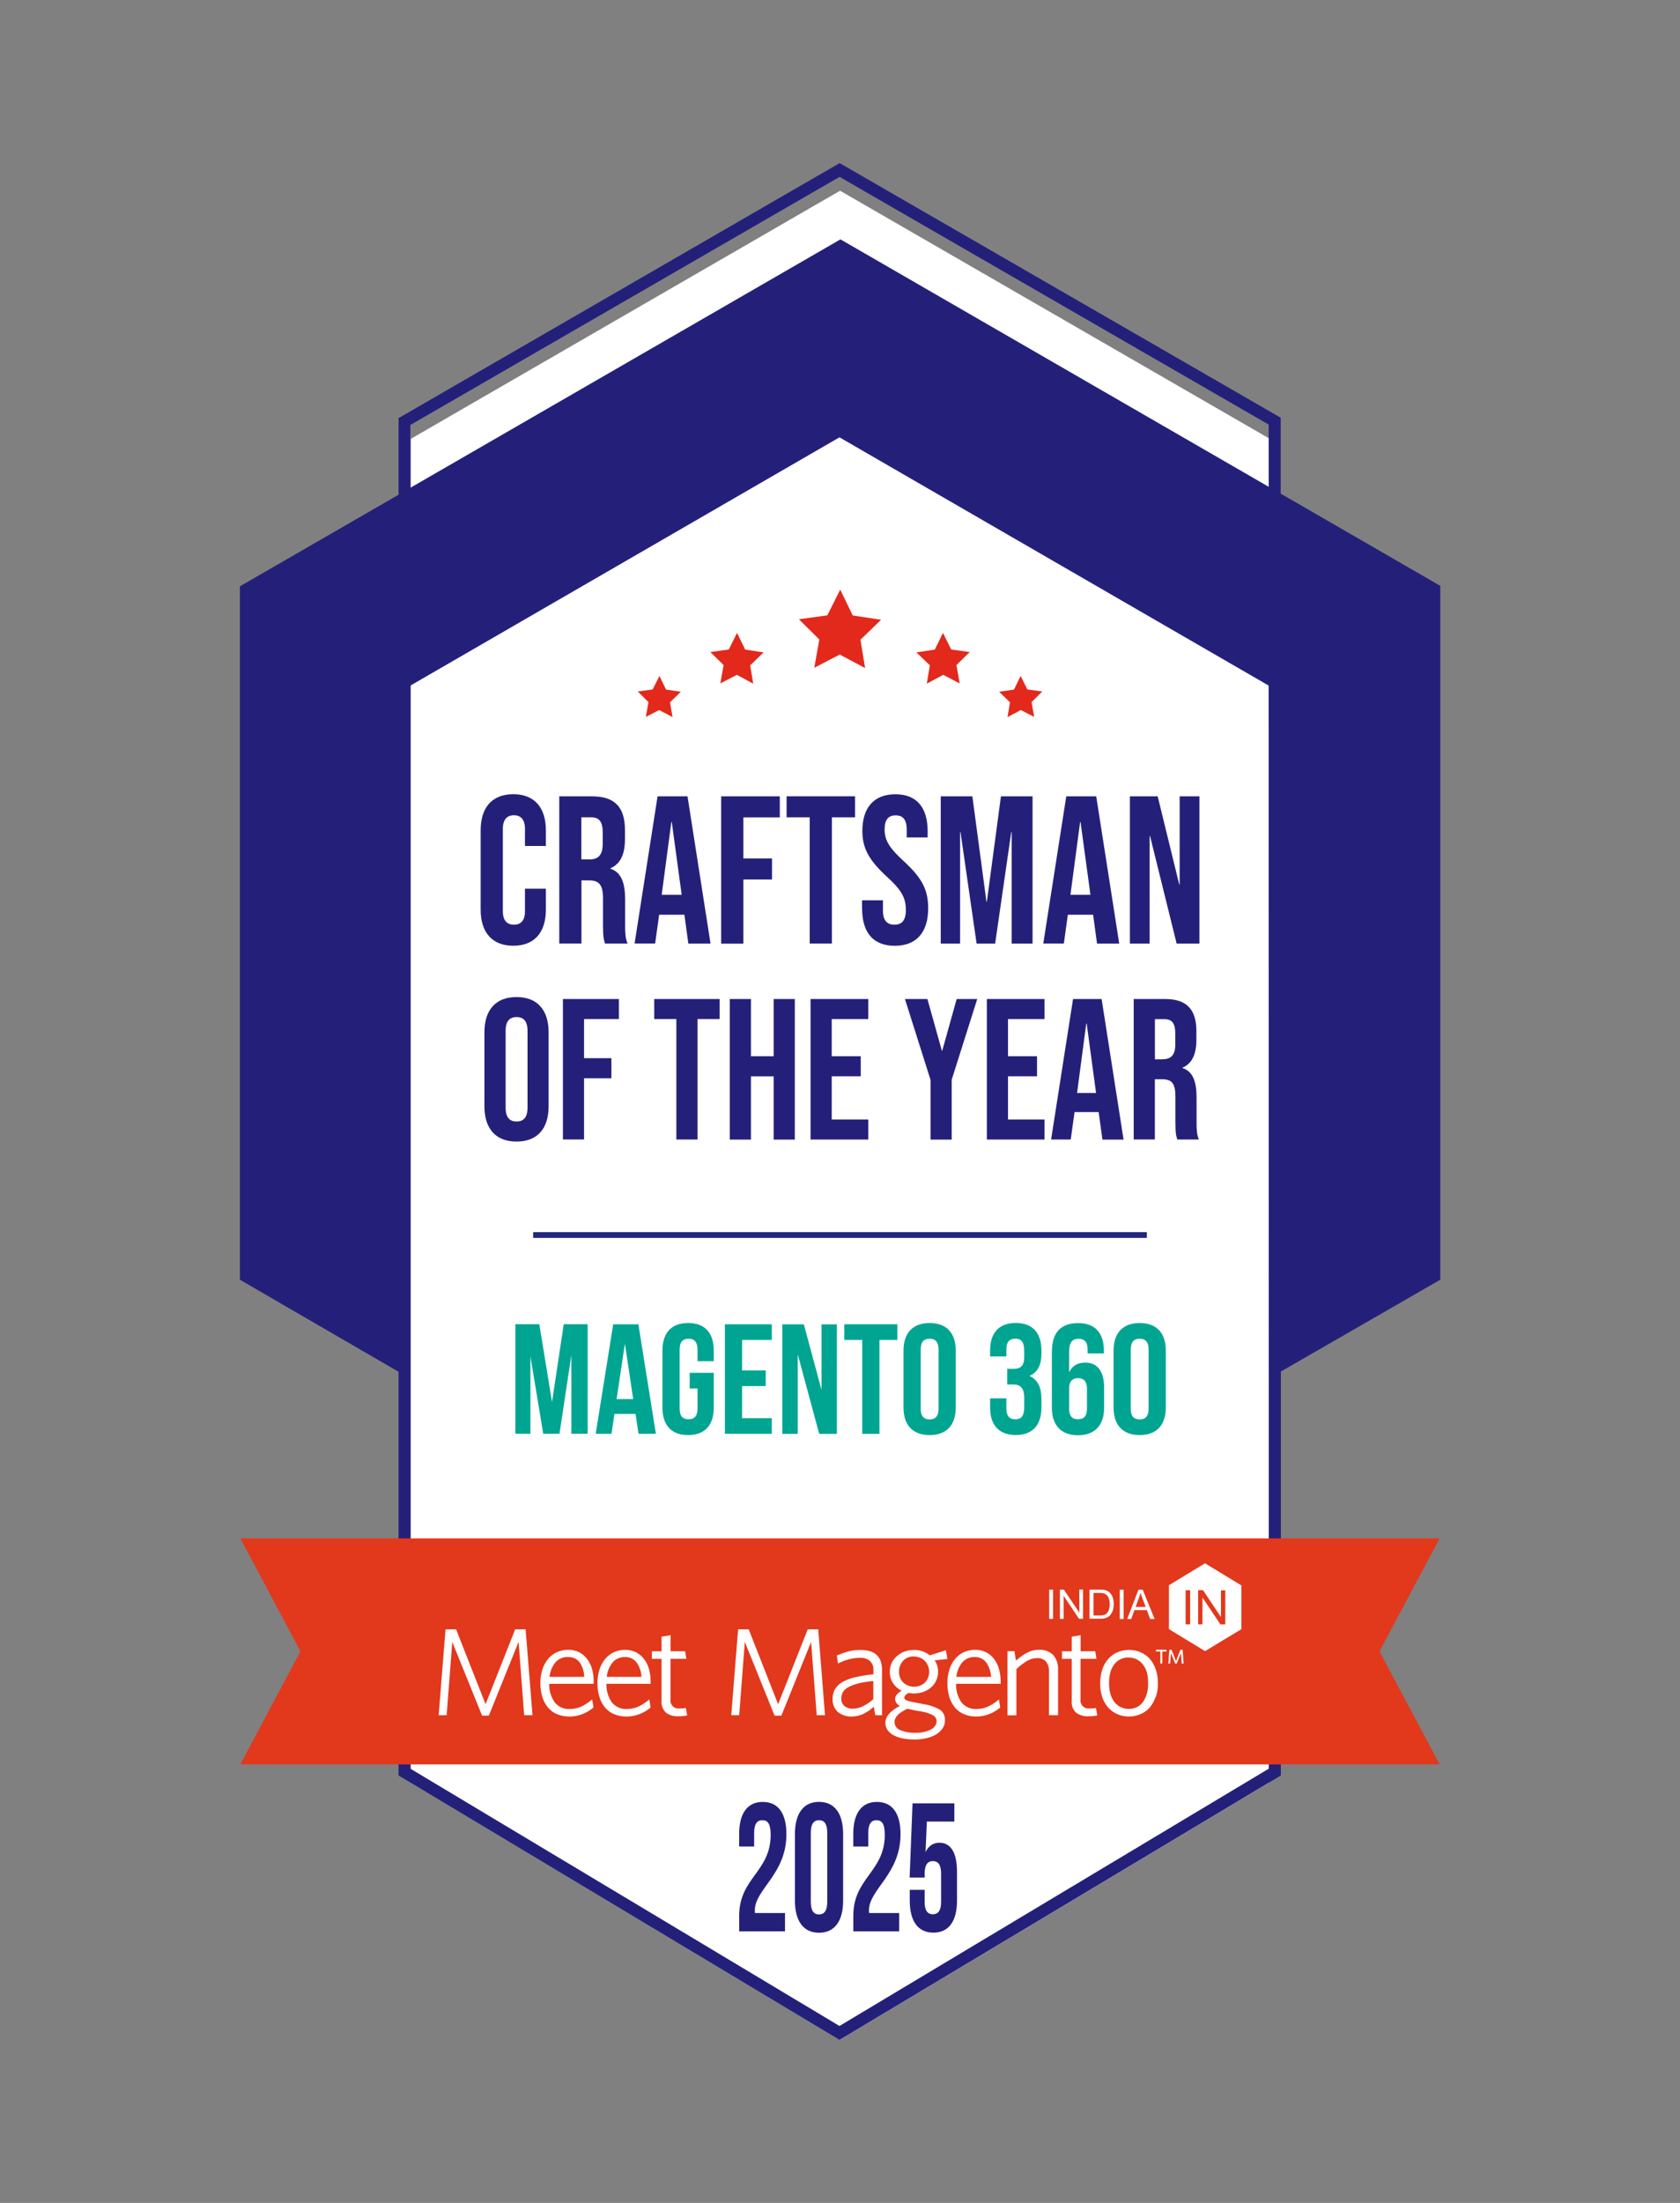 <svg xmlns="http://www.w3.org/2000/svg" id="Layer_1" viewBox="0 0 290 380"><rect x="0" y="0" width="290" height="380" fill="#808080" stroke="none"/><defs><style> .cls-1 { fill: #e2291c; } .cls-2 { fill: #24207a; } .cls-3, .cls-4 { fill: #fff; } .cls-4 { fill-rule: evenodd; } .cls-5 { fill: #e2381c; } .cls-6 { fill: #00a592; } .cls-7 { fill: none; stroke: #21267f; stroke-miterlimit: 10; } </style></defs><polygon class="cls-3" points="219.08 307.49 144.98 351.87 70.92 307.49 70.92 75.7 145.01 32.9 219.08 75.63 219.08 307.49"></polygon><path class="cls-2" d="M248.59,101.04l-27.52-15.89v-13.1l-1.03-.59-74.07-42.73-1.03-.59-1.03.59-74.08,42.8-1.03.59v13.22l-27.39,15.8v119.61l27.39,15.88v69.64l1.01.6,74.06,44.38,1.06.63,1.06-.63,74.1-44.38,1.01-.6v-69.68l27.52-15.84v-119.7h0ZM70.85,73.3l74.08-42.79,74.07,42.73v10.73l-73.92-42.68-74.24,42.85v-10.84ZM219.01,305.1l-74.1,44.38-74.06-44.38v-67.27h0v-119.57l74.06-42.82,74.08,42.82.03,119.51v67.32h0Z"></path><g><polygon class="cls-1" points="147.2 106.17 152.1 106.91 148.53 110.35 149.33 115.24 144.96 112.91 140.56 115.19 141.43 110.31 137.9 106.82 142.81 106.15 145.04 101.71 147.2 106.17"></polygon><polygon class="cls-1" points="128.63 112.05 131.81 112.54 129.5 114.77 130.02 117.93 127.19 116.41 124.34 117.89 124.91 114.73 122.62 112.48 125.8 112.04 127.23 109.17 128.63 112.05"></polygon><polygon class="cls-1" points="114.97 118.95 117.53 119.33 115.66 121.14 116.09 123.7 113.79 122.48 111.48 123.67 111.94 121.12 110.09 119.28 112.66 118.93 113.83 116.6 114.97 118.95"></polygon><polygon class="cls-1" points="161.37 112.05 158.19 112.54 160.51 114.77 159.98 117.93 162.82 116.41 165.66 117.89 165.1 114.73 167.39 112.48 164.2 112.04 162.77 109.17 161.37 112.05"></polygon><polygon class="cls-1" points="175.04 118.95 172.47 119.33 174.34 121.14 173.92 123.7 176.21 122.48 178.52 123.67 178.07 121.12 179.91 119.28 177.34 118.93 176.18 116.6 175.04 118.95"></polygon></g><g><path class="cls-2" d="M82.97,156.89v-13.65c0-3.92,1.95-6.24,5.63-6.24s5.63,2.33,5.63,6.24v2.69h-3.61v-2.94c0-1.67-.77-2.36-1.91-2.36s-1.91.69-1.91,2.36v14.19c0,1.67.77,2.33,1.91,2.33s1.91-.65,1.91-2.33v-3.88h3.61v3.6c0,3.92-1.95,6.24-5.63,6.24s-5.63-2.33-5.63-6.24h0Z"></path><path class="cls-2" d="M96.54,137.37h5.67c3.97,0,5.67,1.92,5.67,5.84v1.56c0,2.61-.8,4.28-2.51,5.01v.07c1.91.62,2.54,2.51,2.54,5.37v4.46c0,1.24.03,2.14.42,3.08h-3.89c-.21-.65-.35-1.06-.35-3.12v-4.64c0-2.36-.66-3.13-2.4-3.13h-1.32v10.89h-3.83v-25.4h0ZM101.75,148.25c1.43,0,2.29-.65,2.29-2.69v-1.96c0-1.81-.59-2.61-1.95-2.61h-1.74v7.26h1.39Z"></path><path class="cls-2" d="M113.5,137.37h5.18l3.97,25.4h-3.83l-.69-5.05v.07h-4.35l-.69,4.97h-3.55l3.97-25.4h0ZM117.67,154.35l-1.71-12.56h-.07l-1.67,12.56h3.44Z"></path><path class="cls-2" d="M124.49,137.37h10.12v3.63h-6.29v7.08h4.94v3.63h-4.94v11.07h-3.83v-25.4h0Z"></path><path class="cls-2" d="M139.78,140.99h-4v-3.63h11.82v3.63h-4v21.77h-3.83v-21.77h0Z"></path><path class="cls-2" d="M148.8,156.75v-1.45h3.61v1.74c0,1.81.77,2.47,1.98,2.47s1.98-.65,1.98-2.54c0-2.1-.77-3.45-3.27-5.73-3.2-2.94-4.24-5.01-4.24-7.91,0-3.99,1.98-6.32,5.7-6.32s5.57,2.33,5.57,6.39v1.06h-3.61v-1.3c0-1.81-.69-2.51-1.91-2.51s-1.91.69-1.91,2.43c0,1.85.8,3.19,3.31,5.48,3.2,2.94,4.21,4.97,4.21,8.13,0,4.14-2.02,6.46-5.77,6.46s-5.63-2.33-5.63-6.39h0Z"></path><path class="cls-2" d="M162.39,137.37h5.46l2.43,18.18h.07l2.43-18.18h5.46v25.4h-3.61v-19.23h-.07l-2.78,19.23h-3.2l-2.78-19.23h-.07v19.23h-3.34v-25.4h0Z"></path><path class="cls-2" d="M184.05,137.37h5.18l3.97,25.4h-3.83l-.69-5.05v.07h-4.35l-.69,4.97h-3.55l3.97-25.4h0ZM188.23,154.35l-1.71-12.56h-.07l-1.67,12.56h3.44Z"></path><path class="cls-2" d="M195.04,137.37h4.8l3.72,15.21h.07v-15.21h3.41v25.4h-3.93l-4.59-18.55h-.07v18.55h-3.41v-25.4Z"></path><path class="cls-2" d="M83.62,190.83v-12.75c0-3.88,1.96-6.09,5.54-6.09s5.54,2.22,5.54,6.09v12.75c0,3.88-1.96,6.09-5.54,6.09s-5.54-2.22-5.54-6.09ZM91.06,191.07v-13.24c0-1.73-.73-2.39-1.89-2.39s-1.89.66-1.89,2.39v13.24c0,1.73.73,2.39,1.89,2.39s1.89-.66,1.89-2.39Z"></path><path class="cls-2" d="M97.17,172.33h9.66v3.46h-6.01v6.75h4.72v3.46h-4.72v10.56h-3.65v-24.25h0Z"></path><path class="cls-2" d="M116.75,175.79h-3.82v-3.46h11.29v3.46h-3.82v20.78h-3.65s0-20.78,0-20.78Z"></path><path class="cls-2" d="M125.98,172.33h3.65v9.87h3.92v-9.87h3.65v24.25h-3.65v-10.91h-3.92v10.91h-3.65v-24.25Z"></path><path class="cls-2" d="M139.92,172.33h9.96v3.46h-6.31v6.41h5.01v3.46h-5.01v7.45h6.31v3.46h-9.96v-24.25h0Z"></path><path class="cls-2" d="M160.62,186.26l-4.41-13.93h3.88l2.49,8.91h.07l2.49-8.91h3.55l-4.41,13.93v10.32h-3.65v-10.32h0Z"></path><path class="cls-2" d="M170.35,172.33h9.96v3.46h-6.31v6.41h5.01v3.46h-5.01v7.45h6.31v3.46h-9.96v-24.25h0Z"></path><path class="cls-2" d="M185.21,172.33h4.95l3.79,24.25h-3.65l-.66-4.82v.07h-4.15l-.66,4.74h-3.39l3.79-24.25h0ZM189.2,188.54l-1.62-11.98h-.07l-1.59,11.98h3.29,0Z"></path><path class="cls-2" d="M195.7,172.33h5.41c3.79,0,5.41,1.84,5.41,5.57v1.49c0,2.49-.77,4.09-2.39,4.78v.07c1.82.59,2.42,2.39,2.42,5.13v4.26c0,1.18.03,2.05.4,2.94h-3.72c-.2-.63-.33-1.01-.33-2.98v-4.44c0-2.25-.63-2.98-2.29-2.98h-1.26v10.39h-3.65v-24.25h0ZM200.69,182.72c1.36,0,2.19-.63,2.19-2.56v-1.87c0-1.73-.56-2.49-1.86-2.49h-1.66v6.93h1.33,0Z"></path></g><g><polygon class="cls-5" points="248.51 304.36 41.49 304.36 51.87 284.85 41.49 265.37 248.51 265.37 238.12 284.85 248.51 304.36"></polygon><g><g><path class="cls-4" d="M208.02,269.68l3.13,1.9,3.13,1.9v7.56l-3.13,1.88-3.13,1.9-3.13-1.9-3.11-1.9v-7.57l3.13-1.9,3.11-1.88h0ZM204.66,280.2h.78v-5.88h-.78v5.88ZM206.81,280.2h.76v-4.63l3.1,4.64h.84v-5.88h-.75v4.61l-3.1-4.64h-.84v5.9h0Z"></path><path class="cls-4" d="M181.11,279.26v-5.05h.67v5.05h-.67ZM182.96,279.26v-5.05h.69l2.66,3.97v-3.99h.64v5.05h-.69l-2.66-3.97v3.99h-.64ZM188.07,279.26v-5.05h1.74c.3,0,.6,0,.9.07.27.07.53.18.75.36.26.23.47.51.59.84.14.39.21.8.21,1.21,0,.35-.04.68-.13,1.01-.07.26-.2.51-.35.73-.12.18-.28.34-.46.46-.18.12-.4.21-.61.26-.28.07-.56.09-.84.08h-1.8v.02ZM188.74,278.67h1.08c.26,0,.53-.02.78-.1.17-.04.33-.13.45-.26.17-.18.3-.4.37-.64.1-.32.15-.65.13-.98.02-.42-.07-.84-.26-1.22-.13-.26-.36-.46-.63-.57-.27-.09-.56-.12-.84-.12h-1.06v3.88h-.02,0ZM193.29,279.27v-5.05h.67v5.05h-.67ZM194.58,279.27l1.94-5.05h.73l2.06,5.05h-.77l-.58-1.53h-2.14l-.55,1.53h-.71,0ZM196.03,277.19h1.73l-.53-1.4c-.16-.43-.28-.78-.36-1.06-.07.33-.17.65-.29.97l-.55,1.48h0Z"></path></g><g><polygon class="cls-4" points="90.48 295.87 89.52 283.23 84.38 295.95 83.22 295.95 78.07 283.23 77.1 295.87 75.72 295.87 76.91 281.06 78.73 281.06 83.82 293.98 88.93 281.06 90.73 281.06 91.92 295.87 90.48 295.87"></polygon><path class="cls-4" d="M102.49,290.46h-7.68c-.04,1.14.29,2.27.95,3.2.63.78,1.58,1.19,2.57,1.14.72,0,1.43-.14,2.08-.45.65-.32,1.27-.73,1.81-1.21l.23,1.4c-.56.47-1.2.86-1.87,1.13-.75.29-1.54.44-2.34.43-.69,0-1.37-.12-2.01-.37-.59-.23-1.13-.6-1.55-1.08-.46-.53-.81-1.14-1.02-1.8-.26-.82-.4-1.67-.38-2.52-.02-.81.12-1.62.36-2.39.21-.66.56-1.27,1-1.81.41-.49.92-.87,1.5-1.14.59-.26,1.24-.4,1.9-.4.68-.02,1.35.13,1.95.43.55.29,1.03.69,1.39,1.2.39.53.68,1.12.84,1.76.18.7.27,1.42.26,2.14v.35h0v-.02ZM100.1,286.8c-.48-.64-1.24-1-2.04-.96-.82-.05-1.62.29-2.17.9-.59.73-.94,1.6-1.03,2.52h5.99c-.02-.87-.28-1.73-.76-2.46h0Z"></path><path class="cls-4" d="M112.34,290.46h-7.66c-.04,1.14.29,2.27.94,3.2.63.78,1.58,1.19,2.57,1.14.72,0,1.43-.14,2.08-.45.66-.31,1.27-.73,1.81-1.21l.23,1.4c-.56.48-1.2.86-1.87,1.13-.75.29-1.54.44-2.34.43-.68,0-1.36-.12-2-.37-.6-.23-1.14-.6-1.57-1.08-.46-.53-.81-1.14-1.02-1.8-.26-.82-.39-1.67-.37-2.52-.02-.81.12-1.62.36-2.39.21-.66.55-1.28,1-1.81.4-.48.92-.86,1.48-1.13.59-.26,1.24-.4,1.88-.4.68-.02,1.35.13,1.95.43.55.29,1.03.69,1.4,1.2.39.53.68,1.12.84,1.76.18.7.27,1.42.26,2.14v.33h.02ZM109.91,286.8c-.48-.64-1.24-1-2.04-.96-.8-.02-1.57.3-2.1.9-.59.72-.95,1.6-1.03,2.52h5.99c-.03-.88-.32-1.74-.82-2.46h0Z"></path><path class="cls-4" d="M117.98,296c-.3.04-.59.07-.89.06-.74.04-1.48-.17-2.09-.59-.59-.54-.89-1.32-.8-2.11v-7.21h-1.68v-1.3h1.68v-2.52l1.55-.26v2.77h2.52l.21,1.3h-2.74v6.95c-.13.75.37,1.48,1.12,1.61.17.03.34.03.51,0,.18,0,.37,0,.55,0,.16-.02.31-.04.47-.08l.23,1.29c-.21.05-.43.07-.64.1h0Z"></path><polygon class="cls-4" points="140.98 295.87 140.01 283.23 134.88 295.95 133.71 295.95 128.57 283.23 127.6 295.87 126.23 295.87 127.41 281.06 129.24 281.06 134.32 293.98 139.43 281.06 141.24 281.06 142.41 295.87 140.98 295.87"></polygon><path class="cls-4" d="M151.09,295.87l-.26-1.47c-.51.49-1.1.9-1.73,1.21-.67.34-1.4.5-2.14.49-.84.02-1.66-.25-2.32-.78-.63-.56-.97-1.39-.92-2.23-.02-.59.12-1.16.4-1.68.31-.52.74-.95,1.27-1.24.68-.39,1.42-.67,2.19-.84,1.06-.24,2.12-.41,3.19-.51v-.73c.05-.61-.2-1.21-.65-1.62-.48-.36-1.08-.54-1.68-.5-.65,0-1.29.09-1.92.26-.64.18-1.26.42-1.86.72l-.21-1.38c.63-.26,1.29-.5,1.95-.69.7-.18,1.43-.28,2.15-.26,2.47,0,3.7,1.14,3.7,3.41v7.86l-1.17-.02h0ZM150.74,289.98c-.91.07-1.81.22-2.69.44-.59.15-1.15.37-1.68.65-.36.2-.67.49-.88.84-.17.32-.26.68-.26,1.05-.04.5.16,1,.55,1.34.4.31.91.48,1.42.45.63,0,1.25-.16,1.81-.45.63-.31,1.22-.73,1.74-1.2v-3.08l-.02-.03h0Z"></path><path class="cls-4" d="M163.28,284.66l.26,1.52-2.2.23c.4.58.6,1.26.59,1.95,0,.54-.11,1.08-.34,1.58-.21.45-.53.85-.91,1.17-.39.33-.83.59-1.32.75-.5.17-1.03.26-1.57.26-.32,0-.64-.02-.96-.09-.48.26-.73.53-.73.8,0,.11.04.21.12.29.1.12.23.19.37.23.24.09.49.16.75.21l1.25.24.84.17c.97.13,1.92.45,2.77.92.63.41.97,1.13.92,1.87,0,.5-.14.99-.42,1.4-.3.43-.69.78-1.14,1.05-.53.3-1.09.51-1.68.64-.66.15-1.34.22-2.01.21-.67,0-1.34-.05-1.99-.17-.56-.1-1.1-.28-1.6-.54-.42-.21-.78-.52-1.06-.9-.26-.36-.4-.81-.39-1.25,0-1.09.84-2.07,2.52-2.94-.48-.19-.8-.63-.84-1.14,0-.29.1-.57.28-.79.24-.27.53-.5.84-.68-.59-.29-1.11-.74-1.47-1.3-.39-.59-.58-1.28-.56-1.99,0-.54.12-1.07.35-1.57.23-.45.55-.84.94-1.16s.82-.59,1.29-.75c.5-.17,1.02-.26,1.55-.26,1.01-.03,2,.3,2.79.93l2.75-.89v-.02h0v.02ZM154.42,297.11c.02.6.41,1.13.98,1.33.82.34,1.72.5,2.61.46.92.04,1.85-.15,2.67-.56.56-.25.95-.78,1-1.39,0-.43-.21-.82-.59-1.05-.64-.34-1.34-.56-2.06-.67l-1.06-.18-.73-.17-.61-.12c-1.48.68-2.23,1.45-2.23,2.33v.02h.02ZM160.19,287.34c-.12-.31-.31-.6-.55-.84-.24-.24-.53-.43-.84-.55-.34-.13-.7-.21-1.06-.21-.7-.03-1.39.24-1.86.76-.47.53-.72,1.21-.69,1.9-.02.68.24,1.33.7,1.81,1.07,1,2.73,1,3.8,0,.47-.5.72-1.17.7-1.86,0-.35-.07-.7-.2-1.02h0Z"></path><path class="cls-4" d="M172.69,290.46h-7.66c-.04,1.14.29,2.27.94,3.2.63.78,1.58,1.19,2.57,1.14.72,0,1.43-.14,2.08-.45.66-.31,1.27-.73,1.81-1.21l.23,1.4c-.56.48-1.2.86-1.87,1.13-.75.29-1.54.44-2.34.43-.67,0-1.34-.12-1.95-.37-.6-.23-1.14-.6-1.57-1.08-.46-.53-.81-1.14-1.02-1.8-.26-.82-.39-1.67-.37-2.52-.02-.81.12-1.62.36-2.39.21-.66.55-1.28,1-1.81.41-.49.92-.87,1.5-1.14.59-.26,1.24-.4,1.88-.4.68-.02,1.35.13,1.95.43.55.29,1.03.69,1.4,1.2.39.53.68,1.12.84,1.76.18.7.27,1.42.26,2.14v.33l-.06.02h0v-.02ZM170.26,286.8c-.48-.64-1.24-1-2.04-.96-.8-.03-1.57.3-2.1.9-.59.72-.95,1.6-1.03,2.52h5.99c-.04-.88-.32-1.73-.82-2.46h0Z"></path><path class="cls-4" d="M181.07,295.87v-7.56c.04-.6-.14-1.2-.5-1.68-.4-.43-.96-.65-1.55-.61-.63,0-1.24.18-1.77.51-.65.4-1.25.86-1.8,1.39v7.97h-1.54v-11.06h1.2l.26,1.63c.57-.51,1.2-.96,1.87-1.34.64-.35,1.36-.54,2.09-.53.92-.07,1.81.26,2.47.89.59.7.89,1.6.84,2.52v7.88l-1.57-.02h0Z"></path><path class="cls-4" d="M188.77,296c-.29.04-.59.07-.88.06-.75.04-1.48-.17-2.1-.59-.59-.54-.88-1.32-.79-2.11v-7.21h-1.68v-1.3h1.68v-2.52l1.54-.26v2.77h2.52l.21,1.3h-2.75v6.95c-.13.75.37,1.48,1.12,1.61.17.03.34.03.51,0,.18,0,.36,0,.55,0,.16-.02.32-.05.48-.08l.23,1.29c-.21.05-.42.07-.64.1h0Z"></path><path class="cls-4" d="M199.44,292.8c-.21.66-.57,1.27-1.02,1.8-.45.49-.99.87-1.6,1.11-.62.26-1.29.39-1.96.39s-1.34-.12-1.95-.39c-.59-.26-1.14-.63-1.58-1.11-.46-.53-.82-1.14-1.05-1.8-.26-.78-.39-1.61-.37-2.43-.02-.83.12-1.66.39-2.45.22-.67.58-1.28,1.05-1.81.44-.48.97-.86,1.57-1.11.62-.26,1.28-.39,1.95-.39s1.36.12,1.99.39c.59.26,1.14.63,1.58,1.11.46.53.82,1.14,1.05,1.81.27.78.4,1.61.39,2.45.02.83-.12,1.66-.39,2.43h-.03ZM198,288.6c-.12-.51-.35-.99-.67-1.41-.28-.39-.64-.71-1.06-.93-.45-.23-.96-.35-1.47-.34-.5-.02-1,.1-1.44.32-.42.21-.78.54-1.06.92-.3.43-.53.91-.65,1.41-.15.59-.22,1.19-.21,1.79,0,.59.07,1.19.21,1.76.13.5.36.97.65,1.39.29.39.65.71,1.08.93.45.23.94.35,1.44.34,1,.04,1.95-.42,2.52-1.24.61-.95.9-2.07.84-3.19.02-.59-.04-1.19-.18-1.76h0Z"></path><path class="cls-4" d="M200.63,284.88v2.08h-.33v-2.08h-.75v-.3h1.77l.05.3h-.74ZM203.98,286.96l-.13-1.81-.73,1.82h-.26l-.73-1.82-.15,1.81h-.3l.17-2.37h.39l.76,1.95.76-1.95h.38l.18,2.37h-.34Z"></path></g></g></g><line class="cls-7" x1="92.03" y1="213.04" x2="197.97" y2="213.04"></line><g><path class="cls-2" d="M131.6,313.98c-.87,0-1.42.6-1.42,2.17v2.37h-2.59v-2.14c0-3.53,1.39-5.55,4.08-5.55s4.08,2.02,4.08,5.55c0,6.94-5.45,9.52-5.45,13.15,0,.16,0,.31.03.47h5.18v3.15h-7.91v-2.71c0-6.49,5.43-7.57,5.43-13.93,0-1.99-.55-2.52-1.42-2.52Z"></path><path class="cls-2" d="M137.22,316.37c0-3.53,1.47-5.55,4.16-5.55s4.16,2.02,4.16,5.55v11.48c0,3.53-1.47,5.55-4.16,5.55s-4.16-2.02-4.16-5.55v-11.48ZM139.96,328.07c0,1.58.55,2.17,1.42,2.17s1.42-.6,1.42-2.17v-11.92c0-1.58-.55-2.17-1.42-2.17s-1.42.6-1.42,2.17v11.92Z"></path><path class="cls-2" d="M151.3,313.98c-.87,0-1.42.6-1.42,2.17v2.37h-2.59v-2.14c0-3.53,1.39-5.55,4.08-5.55s4.08,2.02,4.08,5.55c0,6.94-5.45,9.52-5.45,13.15,0,.16,0,.31.03.47h5.18v3.15h-7.91v-2.71c0-6.49,5.43-7.57,5.43-13.93,0-1.99-.55-2.52-1.42-2.52Z"></path><path class="cls-2" d="M159.61,326.02v2.05c0,1.58.55,2.14,1.42,2.14s1.42-.57,1.42-2.14v-4.86c0-1.58-.55-2.17-1.42-2.17s-1.42.6-1.42,2.17v.66h-2.59l.5-12.8h7.22v3.15h-4.75l-.22,5.26c.5-1.04,1.29-1.61,2.39-1.61,2.02,0,3.04,1.8,3.04,5.04v4.92c0,3.53-1.39,5.55-4.08,5.55s-4.08-2.02-4.08-5.55v-1.83h2.59Z"></path></g><g><path class="cls-6" d="M95.29,241.85l2.02-13.42h4.13v18.89h-2.81v-13.55l-2.05,13.55h-2.81l-2.21-13.36v13.36h-2.59v-18.89h4.13l2.19,13.42Z"></path><path class="cls-6" d="M113.22,247.33h-3l-.51-3.43h-3.64l-.51,3.43h-2.73l3.02-18.89h4.35l3.02,18.89ZM106.44,241.34h2.86l-1.43-9.56-1.43,9.56Z"></path><path class="cls-6" d="M119.05,236.81h4.16v5.99c0,3.02-1.51,4.75-4.43,4.75s-4.43-1.73-4.43-4.75v-9.83c0-3.02,1.51-4.75,4.43-4.75s4.43,1.73,4.43,4.75v1.84h-2.81v-2.02c0-1.35-.59-1.86-1.54-1.86s-1.54.51-1.54,1.86v10.2c0,1.35.59,1.83,1.54,1.83s1.54-.49,1.54-1.83v-3.48h-1.35v-2.7Z"></path><path class="cls-6" d="M128.1,236.4h4.08v2.7h-4.08v5.53h5.13v2.7h-8.1v-18.89h8.1v2.7h-5.13v5.26Z"></path><path class="cls-6" d="M137.71,233.65v13.69h-2.67v-18.89h3.72l3.05,11.31v-11.31h2.65v18.89h-3.05l-3.7-13.69Z"></path><path class="cls-6" d="M145.73,228.44h9.18v2.7h-3.1v16.2h-2.97v-16.2h-3.1v-2.7Z"></path><path class="cls-6" d="M155.96,232.97c0-3.02,1.59-4.75,4.51-4.75s4.51,1.73,4.51,4.75v9.83c0,3.02-1.59,4.75-4.51,4.75s-4.51-1.73-4.51-4.75v-9.83ZM158.93,242.99c0,1.35.59,1.86,1.54,1.86s1.54-.51,1.54-1.86v-10.2c0-1.35-.59-1.86-1.54-1.86s-1.54.51-1.54,1.86v10.2Z"></path><path class="cls-6" d="M176.8,233.08c0-1.7-.59-2.16-1.54-2.16s-1.54.51-1.54,1.86v1.21h-2.81v-1.03c0-3.02,1.51-4.75,4.43-4.75s4.43,1.73,4.43,4.75v.49c0,2.02-.65,3.29-2.08,3.89,1.48.65,2.08,2.05,2.08,3.97v1.48c0,3.02-1.51,4.75-4.43,4.75s-4.43-1.73-4.43-4.75v-1.57h2.81v1.75c0,1.35.59,1.86,1.54,1.86s1.54-.46,1.54-2.13v-1.48c0-1.75-.59-2.4-1.94-2.4h-1v-2.7h1.16c1.11,0,1.78-.49,1.78-2v-1.05Z"></path><path class="cls-6" d="M181.58,233.14c0-3.19,1.46-4.91,4.54-4.91,2.92,0,4.43,1.73,4.43,4.75v.49h-2.81v-.67c0-1.35-.59-1.86-1.54-1.86-1.05,0-1.65.51-1.65,2.32v3.46c.51-1.08,1.43-1.67,2.75-1.67,2.19,0,3.29,1.54,3.29,4.32v3.46c0,3.02-1.59,4.75-4.51,4.75s-4.51-1.73-4.51-4.75v-9.66ZM184.55,239.59v3.4c0,1.35.59,1.83,1.54,1.83s1.54-.49,1.54-1.83v-3.4c0-1.35-.59-1.86-1.54-1.86s-1.54.51-1.54,1.86Z"></path><path class="cls-6" d="M192.22,232.97c0-3.02,1.59-4.75,4.51-4.75s4.51,1.73,4.51,4.75v9.83c0,3.02-1.59,4.75-4.51,4.75s-4.51-1.73-4.51-4.75v-9.83ZM195.19,242.99c0,1.35.59,1.86,1.54,1.86s1.54-.51,1.54-1.86v-10.2c0-1.35-.59-1.86-1.54-1.86s-1.54.51-1.54,1.86v10.2Z"></path></g></svg>